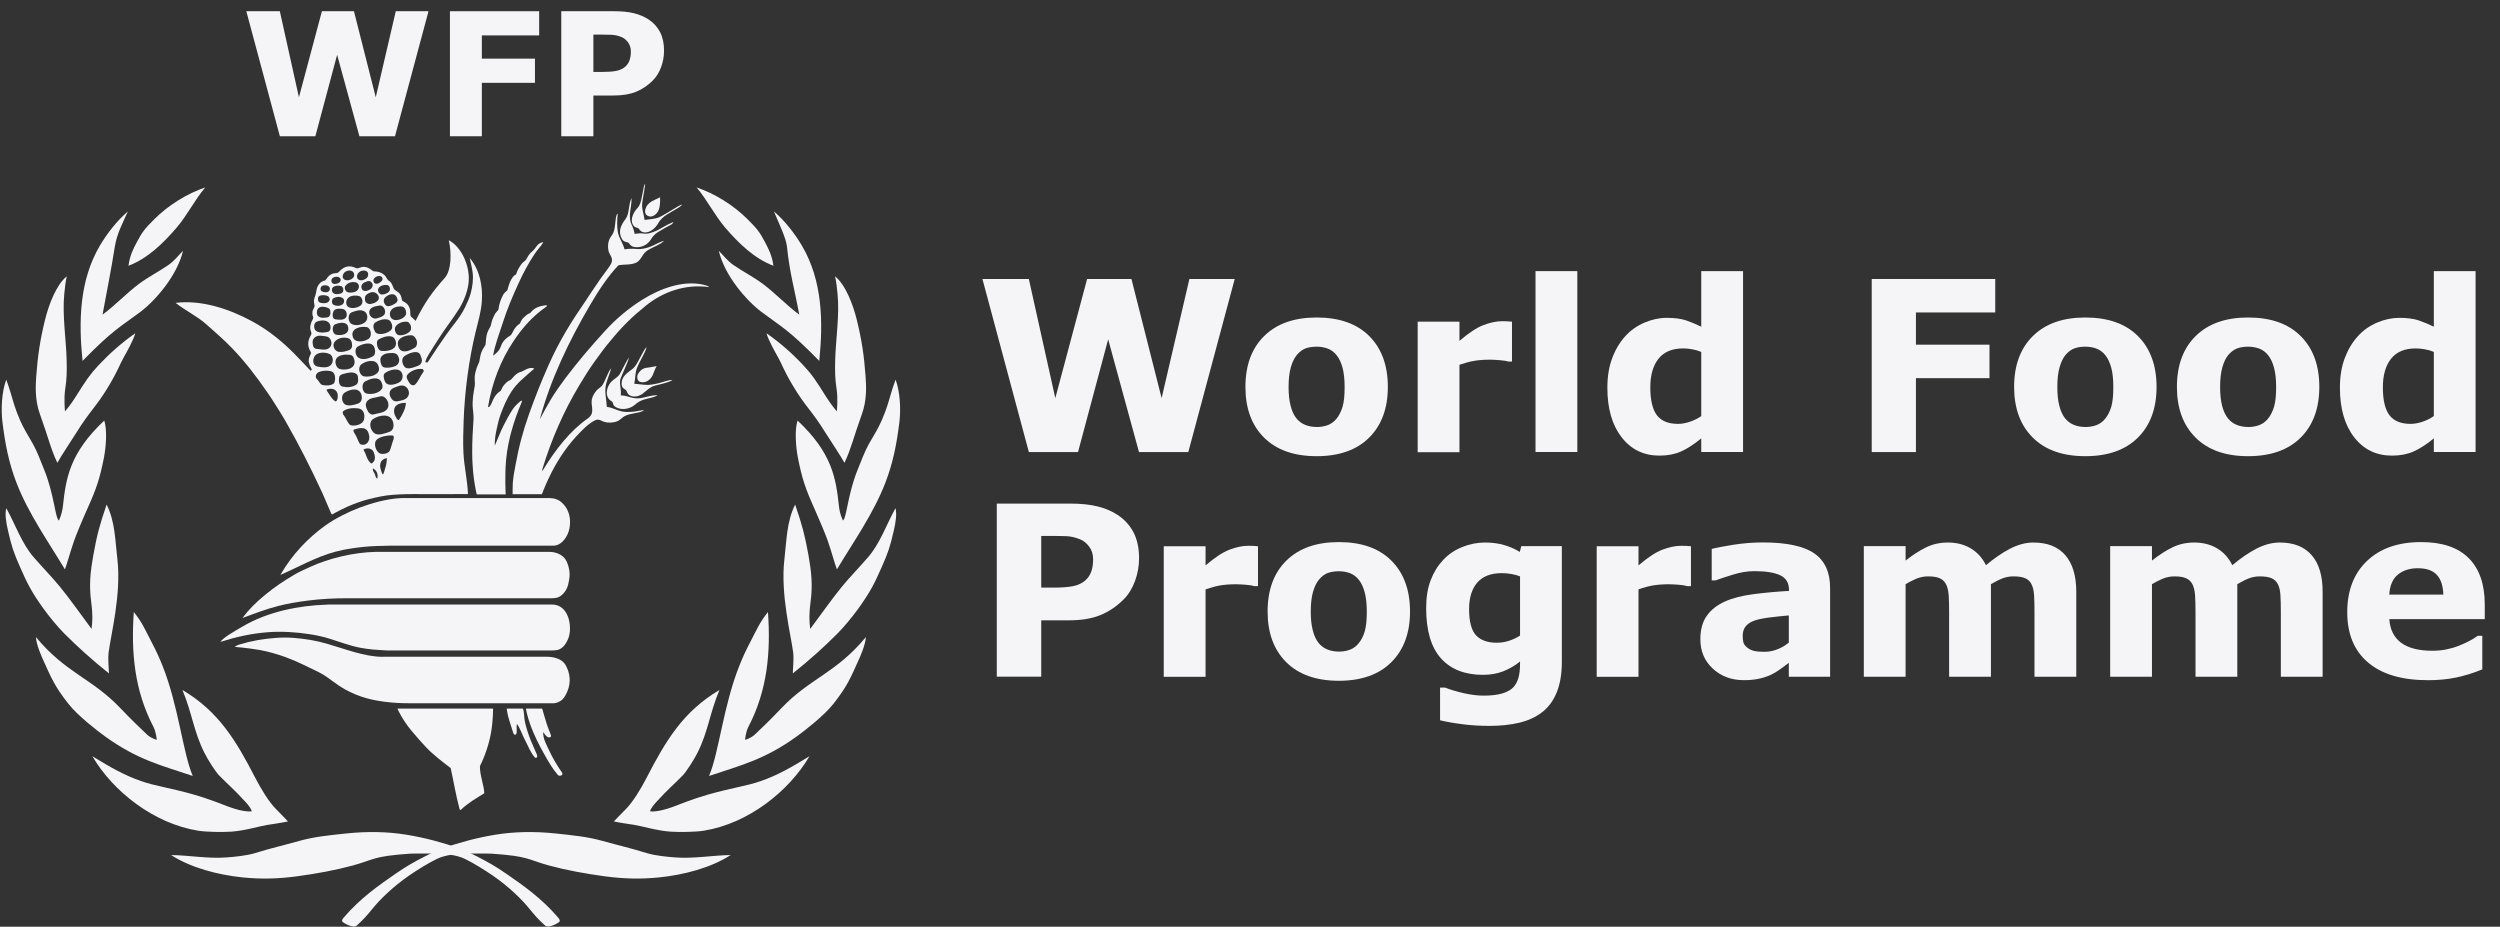 <svg width="116" height="43" viewBox="0 0 116 43" fill="none" xmlns="http://www.w3.org/2000/svg">
    <rect x="0" y="0" width="116" height="43" fill="#333333" stroke="none"/>
    <path d="M24.066 13.132C24.29 12.647 24.497 12.259 24.796 11.797C24.928 11.594 25.078 11.452 25.21 11.247C25.146 11.228 25.054 11.281 25.013 11.309C24.881 11.406 24.821 11.563 24.714 11.648C24.464 11.846 24.471 12.027 24.339 12.118C24.221 12.203 24.188 12.257 24.105 12.387C24.05 12.474 24.009 12.544 23.952 12.714C23.931 12.776 23.891 12.722 23.792 12.858C23.664 13.033 23.606 13.223 23.553 13.437C23.535 13.507 23.416 13.544 23.341 13.69C23.238 13.885 23.171 14.068 23.127 14.353C23.116 14.42 23.004 14.466 22.927 14.65C22.873 14.78 22.834 14.808 22.786 15.054C22.757 15.203 22.689 15.225 22.612 15.44C22.554 15.606 22.551 15.765 22.531 15.982C22.526 16.025 22.455 16.107 22.39 16.227C22.282 16.429 22.285 16.565 22.241 16.774C22.225 16.85 22.14 16.949 22.06 17.273C21.988 17.561 22.054 17.75 22.03 17.893C21.967 18.259 21.904 18.579 21.938 18.941C21.954 19.117 21.981 19.3 21.97 19.47C21.936 20.004 21.907 20.443 21.91 21.047C21.912 21.377 21.938 21.828 21.987 22.203C22.042 22.617 22.12 22.941 22.12 22.941H23.465C23.465 22.941 23.413 22.161 23.482 21.338C23.524 20.846 23.64 20.324 23.746 19.957C23.881 19.49 23.964 19.247 24.218 18.631C24.224 18.616 24.216 18.559 24.149 18.615C24.009 18.733 23.892 18.837 23.781 19.004C23.612 19.261 23.509 19.473 23.371 19.735C23.212 20.041 23.124 20.308 22.958 20.678C22.949 20.411 22.992 20.155 23.046 19.908C23.101 19.656 23.145 19.456 23.224 19.239C23.365 18.855 23.501 18.535 23.725 18.178C23.857 17.973 24.022 17.788 24.191 17.633C24.392 17.448 24.58 17.284 24.791 17.104C24.569 16.989 24.272 17.229 24.214 17.24C23.901 17.302 23.773 17.594 23.677 17.633C23.541 17.691 23.462 17.775 23.367 17.89C23.293 17.977 23.271 18.113 23.195 18.16C23.068 18.239 22.974 18.36 22.887 18.528C22.851 18.597 22.752 18.924 22.643 18.884C22.829 17.771 23.221 16.727 23.848 15.798C24.247 15.21 24.68 14.704 25.318 14.252C25.402 14.192 25.419 14.164 25.301 14.167C24.705 14.24 24.669 14.515 24.57 14.539C24.477 14.564 24.362 14.675 24.288 14.747C24.155 14.879 24.157 14.99 24.106 15.024C23.997 15.1 23.916 15.18 23.841 15.312C23.803 15.381 23.736 15.534 23.678 15.569C23.525 15.657 23.377 15.787 23.302 15.927C23.248 16.029 23.227 16.14 23.156 16.241C23.079 16.35 22.973 16.43 22.881 16.509C22.95 16.033 23.174 15.47 23.327 14.984C23.534 14.335 23.784 13.746 24.066 13.132Z" fill="#F5F5F7"/>
    <path d="M25.438 16.974C25.947 15.827 26.482 14.963 27.178 13.953C27.27 13.821 27.351 13.692 27.431 13.568C27.466 13.512 27.638 13.264 27.674 13.212C27.906 12.858 28.005 12.751 28.244 12.412C28.307 12.32 28.36 12.248 28.388 12.143C28.439 11.944 28.269 11.811 28.231 11.621C28.191 11.427 28.213 11.215 28.302 11.052C28.357 10.95 28.412 10.91 28.469 10.773C28.576 10.507 28.539 9.936 28.663 9.92C28.631 10.191 28.624 10.498 28.666 10.758C28.716 11.063 28.9 11.246 28.976 11.569C29.18 11.532 29.403 11.541 29.574 11.556C29.745 11.57 29.962 11.523 30.136 11.462C30.374 11.381 30.57 11.233 30.812 11.176C30.607 11.374 30.316 11.449 30.072 11.6C29.984 11.656 29.9 11.731 29.84 11.823C29.741 11.976 29.665 12.122 29.511 12.19C29.239 12.308 29.006 12.252 28.695 12.31C28.235 12.787 27.801 13.435 27.401 14.117C26.386 15.84 25.538 17.628 25.047 19.458C25.218 19.139 25.379 18.831 25.563 18.528C25.768 18.191 25.997 17.862 26.246 17.532C26.831 16.758 27.408 16.083 28.057 15.372C28.578 14.797 29.153 14.315 29.792 13.913C30.636 13.382 31.678 13.01 32.593 13.201C32.697 13.226 32.846 13.254 32.911 13.323C31.765 13.162 30.736 13.564 29.97 14.181C29.364 14.667 28.854 15.161 28.334 15.803C28.067 16.112 27.825 16.452 27.587 16.78C27.335 17.127 27.113 17.492 26.892 17.856C26.149 19.089 25.586 20.394 25.172 21.745C25.16 21.788 25.158 21.832 25.146 21.874C25.166 21.843 25.195 21.811 25.214 21.78C25.771 20.871 26.441 19.993 27.29 19.403C27.363 19.354 27.441 19.256 27.46 19.179C27.553 18.819 27.278 18.645 27.657 18.145C27.744 18.032 27.863 17.989 27.945 17.883C28.101 17.643 28.227 17.211 28.357 17.095C28.291 17.376 28.131 17.672 28.097 17.962C28.061 18.28 28.141 18.54 28.155 18.876C28.38 18.907 28.553 19.003 28.73 19.057C29.002 19.142 29.167 19.12 29.437 19.097C29.552 19.087 29.762 19.019 29.886 19.045C29.624 19.189 29.271 19.162 29.004 19.299C28.817 19.395 28.762 19.538 28.505 19.587C28.275 19.633 28.081 19.608 27.931 19.532C27.816 19.472 27.726 19.448 27.622 19.498C27.343 19.633 27.153 19.822 26.928 20.049C26.409 20.575 25.983 21.162 25.587 21.93C25.483 22.136 25.388 22.338 25.298 22.546C25.255 22.648 25.144 22.93 25.144 22.93H23.786C23.786 22.93 23.782 22.535 23.795 22.392C23.821 22.105 23.859 21.893 23.915 21.603C23.994 21.185 24.07 20.806 24.179 20.401C24.284 20.006 24.397 19.636 24.532 19.257C24.812 18.467 25.112 17.709 25.438 16.974Z" fill="#F5F5F7"/>
    <path d="M12.294 27.608C12.79 27.2 13.158 26.964 13.653 26.668C13.854 26.546 14.159 26.409 14.393 26.303C15.251 25.913 16.387 25.627 17.457 25.606C17.476 25.606 17.475 25.607 17.475 25.607H25.454C25.454 25.607 25.424 25.606 25.482 25.606C25.736 25.606 25.987 25.695 26.142 25.843C26.297 25.991 26.373 26.22 26.413 26.448C26.447 26.641 26.43 26.812 26.385 27.02C26.35 27.185 26.324 27.281 26.234 27.42C26.178 27.505 26.127 27.562 26.025 27.645C25.92 27.73 25.771 27.758 25.601 27.759C25.582 27.76 25.545 27.761 25.546 27.76C25.547 27.759 16.214 27.759 16.214 27.759C16.214 27.759 16.156 27.759 16.127 27.759C15.516 27.757 14.874 27.789 14.269 27.869C13.806 27.93 13.342 28.003 12.896 28.121C12.333 28.268 11.79 28.473 11.248 28.676C11.548 28.275 11.895 27.934 12.294 27.608Z" fill="#F5F5F7"/>
    <path d="M15.062 24.407C15.553 24.053 16.148 23.76 16.675 23.558C16.943 23.456 17.297 23.343 17.581 23.273C17.922 23.187 18.314 23.12 18.633 23.111C18.729 23.109 18.648 23.111 18.648 23.111L25.49 23.11C25.49 23.11 25.637 23.118 25.688 23.128C25.816 23.156 25.92 23.208 25.963 23.237C26.069 23.305 26.203 23.449 26.273 23.563C26.45 23.856 26.481 24.173 26.425 24.504C26.358 24.88 26.074 25.309 25.686 25.32C25.619 25.321 25.485 25.32 25.485 25.32H18.072C18.072 25.32 17.641 25.329 17.444 25.336C17.079 25.349 16.675 25.391 16.358 25.439C16.085 25.477 15.819 25.53 15.547 25.603C14.633 25.852 13.838 26.317 13.009 26.677C13.568 25.696 14.325 24.945 15.062 24.407Z" fill="#F5F5F7"/>
    <path d="M11.235 29.082C12.424 28.377 13.858 28.098 15.17 28.055C15.201 28.055 15.264 28.05 15.264 28.05L25.493 28.051C25.493 28.051 25.512 28.051 25.605 28.05C26.225 28.05 26.451 28.669 26.448 29.168C26.446 29.331 26.419 29.501 26.373 29.612C26.314 29.761 26.25 29.881 26.143 29.995C26.105 30.039 25.968 30.134 25.908 30.15C25.765 30.185 25.59 30.181 25.593 30.181C25.594 30.181 17.983 30.182 17.983 30.181C17.983 30.181 17.573 30.164 17.288 30.136C17.082 30.116 16.927 30.095 16.713 30.055C16.189 29.95 15.755 29.779 15.301 29.638C14.998 29.542 14.681 29.473 14.348 29.424C13.738 29.329 13.07 29.287 12.454 29.333C11.669 29.392 10.971 29.547 10.226 29.784C10.35 29.587 10.875 29.296 11.235 29.082Z" fill="#F5F5F7"/>
    <path d="M16.746 32.316C16.396 32.193 16.054 32.033 15.749 31.829C15.349 31.565 15.154 31.354 14.639 31.115C14.198 30.912 13.846 30.708 13.231 30.484C12.935 30.376 12.454 30.229 12.042 30.158C11.453 30.057 10.885 30.015 10.885 30.015C10.885 30.015 11.005 29.938 11.077 29.915C11.679 29.731 12.21 29.641 12.826 29.597C13.367 29.555 13.864 29.608 14.407 29.693C14.63 29.729 14.92 29.798 15.172 29.87C15.987 30.104 16.916 30.474 17.74 30.476C17.785 30.476 17.779 30.474 17.779 30.474H25.385C25.385 30.474 25.327 30.474 25.409 30.474C25.639 30.474 26.069 30.548 26.242 30.856C26.443 31.209 26.505 31.631 26.337 32.052C26.286 32.178 26.201 32.36 26.08 32.471C25.972 32.567 25.799 32.63 25.699 32.63C25.669 32.632 25.62 32.63 25.62 32.63H18.97C18.97 32.63 18.994 32.63 18.933 32.63C18.254 32.63 17.397 32.546 16.746 32.316Z" fill="#F5F5F7"/>
    <path d="M19.776 34.679C19.588 34.485 19.329 34.187 19.094 33.906C18.642 33.365 18.439 32.878 18.439 32.878H22.877C22.877 32.878 22.887 33.391 22.785 33.986C22.689 34.54 22.486 35.122 22.269 35.544C22.261 35.978 22.444 36.38 22.474 36.806C22.11 37.031 21.717 37.255 21.391 37.57C21.37 37.589 21.336 37.589 21.322 37.536C21.148 36.877 21.055 36.291 20.912 35.64C20.507 35.326 20.128 35.046 19.776 34.679Z" fill="#F5F5F7"/>
    <path d="M24.348 34.313C24.223 34.081 24.129 33.772 23.984 33.59C23.953 33.753 23.991 33.854 23.97 34.01C23.949 34.14 23.842 34.086 23.821 34.026C23.759 33.846 23.693 33.629 23.637 33.449C23.541 33.146 23.511 32.879 23.511 32.879L24.25 32.878C24.25 32.878 24.278 32.886 24.29 32.958C24.326 33.143 24.318 33.327 24.367 33.542C24.434 33.822 24.517 34.075 24.62 34.336C24.708 34.563 24.822 34.794 24.916 35.021C24.928 35.052 24.934 35.109 24.913 35.139C24.884 35.174 24.837 35.171 24.811 35.139C24.6 34.897 24.514 34.625 24.348 34.313Z" fill="#F5F5F7"/>
    <path d="M25.491 34.842C25.365 34.574 25.188 34.273 25.204 33.967C25.285 34.074 25.319 34.152 25.431 34.212C25.483 34.227 25.59 34.213 25.564 34.123C25.514 33.956 25.438 33.812 25.365 33.582C25.259 33.243 25.157 32.878 25.157 32.878L24.403 32.878C24.403 32.878 24.445 33.185 24.617 33.657C24.767 34.072 25 34.549 25.254 34.997C25.46 35.366 25.65 35.686 25.884 35.956C25.965 36.048 26.163 35.966 26.077 35.846C25.854 35.529 25.646 35.178 25.491 34.842Z" fill="#F5F5F7"/>
    <path d="M30.38 9.273C30.216 9.344 30.071 9.438 29.99 9.595C29.93 9.709 29.891 9.882 30.004 9.979C30.202 10.149 30.44 9.974 30.537 9.8C30.657 9.579 30.626 9.155 30.626 9.155C30.626 9.155 30.485 9.228 30.38 9.273Z" fill="#F5F5F7"/>
    <path d="M30.552 10.338C30.625 10.202 30.779 10.056 30.952 9.95C31.145 9.831 31.346 9.716 31.486 9.633C31.626 9.548 31.652 9.488 31.652 9.488C31.652 9.488 31.537 9.529 31.474 9.566C31.13 9.773 30.753 10.007 30.601 10.075C30.407 10.16 30.144 10.176 29.908 10.206C29.869 9.907 29.792 9.782 29.794 9.515C29.796 9.388 29.826 9.223 29.849 9.107C29.921 8.722 29.936 8.528 29.936 8.528C29.936 8.528 29.877 8.582 29.857 8.751C29.832 8.904 29.815 8.961 29.78 9.142C29.74 9.35 29.699 9.528 29.574 9.659C29.395 9.844 29.229 10.177 29.368 10.43C29.449 10.577 29.582 10.557 29.625 10.594C29.668 10.633 29.693 10.724 29.822 10.767C30.096 10.859 30.408 10.611 30.552 10.338Z" fill="#F5F5F7"/>
    <path d="M30.196 11.118C30.289 10.966 30.386 10.86 30.533 10.768C30.777 10.618 30.96 10.518 31.108 10.441C31.172 10.408 31.226 10.369 31.243 10.3C31.176 10.325 30.925 10.444 30.673 10.593C30.495 10.702 30.185 10.836 29.978 10.845C29.895 10.849 29.835 10.829 29.768 10.827C29.63 10.82 29.451 10.854 29.451 10.854C29.451 10.854 29.407 10.658 29.347 10.514C29.318 10.442 29.27 10.367 29.244 10.23C29.227 10.14 29.222 10.002 29.229 9.921C29.249 9.674 29.316 9.434 29.303 9.185C29.15 9.507 29.213 9.904 29.031 10.152C28.954 10.257 28.894 10.34 28.834 10.473C28.735 10.689 28.747 10.913 28.881 11.122C28.959 11.241 29.129 11.237 29.16 11.259C29.204 11.293 29.242 11.417 29.41 11.456C29.697 11.52 30.034 11.387 30.196 11.118Z" fill="#F5F5F7"/>
    <path d="M30.276 17.425C30.342 17.29 30.386 17.112 30.471 16.986C30.278 17.016 30.247 17.037 29.97 17.069C29.909 17.073 29.783 17.137 29.742 17.178C29.632 17.291 29.536 17.394 29.579 17.58C29.595 17.654 29.659 17.707 29.694 17.718C29.926 17.793 30.16 17.655 30.276 17.425Z" fill="#F5F5F7"/>
    <path d="M30.512 17.792C30.775 17.73 31.078 17.601 31.199 17.642C30.953 17.773 30.642 17.822 30.369 17.9C30.16 17.959 30.011 18.117 29.825 18.261C29.654 18.392 29.427 18.445 29.224 18.349C29.155 18.316 29.089 18.205 29.077 18.147C29.066 18.099 28.969 18.052 28.918 18.01C28.867 17.967 28.844 17.862 28.842 17.822C28.834 17.455 29.111 17.307 29.377 17.094C29.579 16.931 29.839 16.246 29.998 16.104C29.97 16.325 29.684 16.743 29.559 17.067C29.459 17.325 29.492 17.533 29.429 17.805C29.619 17.817 29.832 17.857 30.024 17.86C30.174 17.861 30.357 17.828 30.512 17.792Z" fill="#F5F5F7"/>
    <path d="M30.233 18.362C30.085 18.39 29.904 18.436 29.781 18.463C29.353 18.554 29.149 18.343 28.806 18.348C28.836 17.954 28.7 17.778 28.811 17.523C28.912 17.297 29.005 17.057 29.09 16.865C29.16 16.711 29.181 16.581 29.181 16.581C29.181 16.581 29.078 16.737 28.782 17.315C28.679 17.517 28.495 17.56 28.331 17.751C28.144 17.969 28.036 18.429 28.383 18.622C28.453 18.66 28.443 18.781 28.494 18.829C28.725 19.049 29.194 19.026 29.488 18.759C29.721 18.544 30.005 18.509 30.247 18.447C30.389 18.41 30.513 18.35 30.513 18.35C30.513 18.35 30.445 18.323 30.233 18.362Z" fill="#F5F5F7"/>
    <path d="M22.073 15.382C22.185 14.926 22.323 14.464 22.357 13.983C22.408 13.262 22.254 12.514 21.794 11.969C21.84 12.203 21.899 12.402 21.931 12.649C21.968 12.947 21.927 13.279 21.849 13.579C21.792 13.806 21.69 14.027 21.588 14.239C21.47 14.487 21.291 14.759 21.114 14.983C20.616 15.605 19.84 16.817 19.84 16.817C19.84 16.817 19.776 16.812 19.737 16.812C19.727 16.661 20.085 16.143 20.265 15.853C20.66 15.219 20.959 14.878 21.304 14.326C21.518 13.979 21.683 13.556 21.736 13.174C21.844 12.394 21.425 11.458 20.823 11.148C20.959 11.73 20.946 12.552 20.636 12.897C20.051 13.551 19.704 14.042 19.287 14.88C19.274 14.903 19.176 14.766 19.096 14.714C19.006 14.654 19.056 14.474 19.023 14.353C18.994 14.25 18.946 14.17 18.931 14.153C18.808 14.001 18.688 13.992 18.662 13.945C18.633 13.894 18.648 13.765 18.539 13.619C18.486 13.546 18.348 13.492 18.293 13.423C18.232 13.347 18.205 13.117 18.038 13.021C17.959 12.977 17.922 12.838 17.846 12.771C17.612 12.563 17.378 12.603 17.333 12.589C17.273 12.573 17.156 12.423 16.946 12.388C16.743 12.351 16.63 12.49 16.524 12.44C16.257 12.316 16.002 12.306 15.718 12.623C15.634 12.716 15.487 12.628 15.303 12.769C15.142 12.893 15.139 13.007 15.057 13.022C14.903 13.051 14.788 13.175 14.729 13.31C14.699 13.38 14.675 13.52 14.657 13.614C14.632 13.741 14.568 13.859 14.566 13.953C14.564 14.084 14.605 14.154 14.595 14.213C14.575 14.298 14.507 14.376 14.499 14.455C14.492 14.5 14.489 14.619 14.521 14.687C14.562 14.769 14.492 14.842 14.456 14.93C14.422 15.013 14.385 15.153 14.396 15.253C14.411 15.389 14.489 15.439 14.429 15.546C14.329 15.721 14.205 15.994 14.424 16.343C14.464 16.405 14.332 16.529 14.325 16.711C14.316 16.907 14.434 17.054 14.467 17.142C14.474 17.173 14.415 17.172 14.412 17.205C13.89 16.65 13.427 16.138 12.822 15.657C12.451 15.362 12.084 15.115 11.673 14.895C10.578 14.304 9.304 13.909 8.149 14.053C8.584 14.405 9.133 14.655 9.58 15.054C10.002 15.433 10.385 15.755 10.771 16.158C11.375 16.789 11.867 17.428 12.379 18.17C12.531 18.39 12.631 18.537 12.773 18.766C12.915 18.994 13.074 19.238 13.205 19.466C13.86 20.608 14.396 21.666 14.939 22.836C15.09 23.16 15.216 23.499 15.365 23.82C15.404 23.907 15.461 23.843 15.5 23.82C15.697 23.706 15.906 23.61 16.11 23.514C16.273 23.44 16.421 23.387 16.566 23.331C16.934 23.191 17.283 23.115 17.667 23.035C18.31 22.899 19.465 22.927 19.465 22.927L21.654 22.926C21.668 22.926 21.683 22.926 21.714 22.926C21.691 22.295 21.542 21.684 21.506 21.051C21.478 20.54 21.495 20.045 21.513 19.531C21.56 18.141 21.764 16.649 22.073 15.382ZM19.509 16.483C19.55 16.605 19.607 16.694 19.559 16.816C19.503 16.965 19.359 16.985 19.224 17.035C19.097 17.081 18.885 17.14 18.78 17.028C18.658 16.903 18.608 16.644 18.755 16.534C18.944 16.392 19.41 16.197 19.509 16.483ZM17.948 19C17.8 19.168 17.559 19.162 17.323 19.232C17.233 19.258 17.124 19.178 17.077 19.095C16.99 18.938 16.902 18.729 17.069 18.578C17.209 18.45 17.397 18.461 17.566 18.411C17.642 18.387 17.735 18.361 17.828 18.423C18.019 18.555 18.092 18.835 17.948 19ZM18.242 19.598C18.291 19.791 18.242 19.974 18.072 20.036C17.853 20.113 17.556 20.227 17.381 20.108C17.181 19.973 17.084 19.59 17.314 19.441C17.586 19.262 18.127 19.144 18.242 19.598ZM15.46 14.474C15.52 14.304 15.731 14.314 15.891 14.334C16.088 14.36 16.128 14.614 16.057 14.721C15.961 14.868 15.741 14.84 15.565 14.818C15.421 14.799 15.413 14.608 15.46 14.474ZM15.417 13.911C15.433 13.86 15.456 13.845 15.488 13.829C15.621 13.765 15.77 13.747 15.898 13.831C15.992 13.891 15.983 14.03 15.915 14.102C15.813 14.209 15.609 14.213 15.479 14.143C15.394 14.099 15.39 13.994 15.417 13.911ZM16.71 14.193C16.552 14.292 16.324 14.332 16.171 14.247C16.04 14.175 16.046 13.983 16.11 13.879C16.218 13.706 16.483 13.687 16.668 13.74C16.826 13.788 16.886 14.083 16.71 14.193ZM16.91 14.451C17.052 14.531 17.08 14.758 16.995 14.889C16.881 15.063 16.492 15.164 16.282 15.012C16.162 14.924 16.098 14.568 16.343 14.482C16.538 14.413 16.726 14.346 16.91 14.451ZM15.555 15.046C15.743 14.969 16.094 14.899 16.153 15.169C16.233 15.529 15.811 15.588 15.585 15.526C15.411 15.478 15.38 15.117 15.555 15.046ZM15.531 15.855C15.684 15.676 15.94 15.633 16.152 15.692C16.282 15.727 16.342 15.878 16.338 16.048C16.336 16.145 16.27 16.215 16.211 16.24C16.061 16.301 15.887 16.346 15.721 16.327C15.519 16.302 15.395 16.017 15.531 15.855ZM15.634 16.6C15.781 16.449 16.045 16.44 16.251 16.467C16.378 16.485 16.433 16.614 16.45 16.753C16.5 17.137 15.986 17.203 15.742 17.113C15.582 17.053 15.498 16.742 15.634 16.6ZM16.371 15.635C16.245 15.242 16.734 15.118 17.019 15.179C17.217 15.22 17.284 15.604 17.099 15.724C16.87 15.873 16.465 15.922 16.371 15.635ZM18.341 16.074C18.231 16.278 17.856 16.303 17.689 16.281C17.569 16.265 17.486 16.074 17.49 15.913C17.491 15.831 17.516 15.775 17.573 15.745C17.759 15.644 17.951 15.577 18.152 15.61C18.347 15.642 18.424 15.919 18.341 16.074ZM18.444 16.474C18.518 16.591 18.569 16.749 18.459 16.896C18.361 17.03 18.005 17.092 17.825 17.048C17.724 17.024 17.678 16.902 17.663 16.82C17.642 16.71 17.631 16.597 17.729 16.508C17.87 16.378 18.057 16.38 18.237 16.38C18.311 16.38 18.416 16.429 18.444 16.474ZM18.168 15.281C18.039 15.475 17.521 15.595 17.407 15.398C17.322 15.253 17.27 15.049 17.428 14.952C17.593 14.85 17.788 14.789 17.98 14.825C18.16 14.856 18.252 15.153 18.168 15.281ZM17.805 14.628C17.714 14.71 17.621 14.728 17.502 14.768C17.332 14.826 17.156 14.696 17.136 14.533C17.104 14.255 17.401 14.213 17.596 14.179C17.739 14.152 17.828 14.282 17.854 14.369C17.881 14.452 17.878 14.564 17.805 14.628ZM16.594 16.084C16.809 15.96 17.27 15.798 17.38 16.15C17.424 16.294 17.419 16.473 17.296 16.537C17.119 16.63 16.84 16.727 16.638 16.6C16.467 16.492 16.445 16.169 16.594 16.084ZM16.782 16.894C17.008 16.735 17.453 16.632 17.56 16.98C17.588 17.07 17.603 17.169 17.558 17.242C17.434 17.444 17.116 17.497 16.905 17.466C16.676 17.433 16.568 17.046 16.782 16.894ZM16.951 17.694C17.137 17.599 17.407 17.483 17.608 17.613C17.699 17.673 17.794 17.918 17.729 18.027C17.591 18.258 17.228 18.317 16.998 18.258C16.802 18.206 16.743 17.799 16.951 17.694ZM17.853 17.68C17.807 17.563 17.765 17.389 17.856 17.317C18.042 17.169 18.463 17.042 18.623 17.264C18.727 17.408 18.696 17.654 18.514 17.748C18.326 17.845 17.959 17.955 17.853 17.68ZM19.113 15.559C19.202 15.569 19.282 15.668 19.326 15.776C19.383 15.916 19.325 16.08 19.28 16.11C19.173 16.184 18.832 16.39 18.617 16.266C18.5 16.198 18.466 16.043 18.459 15.951C18.435 15.654 18.884 15.534 19.113 15.559ZM19.029 15.049C19.094 15.14 19.079 15.299 19.042 15.349C18.923 15.511 18.596 15.603 18.459 15.537C18.355 15.486 18.255 15.258 18.376 15.122C18.5 14.979 18.719 14.895 18.918 14.936C18.962 14.946 18.991 14.995 19.029 15.049ZM18.644 14.222C18.831 14.246 18.869 14.513 18.831 14.61C18.788 14.693 18.694 14.757 18.644 14.783C18.507 14.854 18.346 14.881 18.221 14.815C18.106 14.755 18.056 14.581 18.118 14.443C18.202 14.257 18.469 14.2 18.644 14.222ZM18.433 13.85C18.484 13.998 18.376 14.066 18.26 14.128C18.144 14.191 17.988 14.248 17.908 14.171C17.805 14.073 17.758 13.909 17.874 13.8C18.032 13.65 18.328 13.537 18.433 13.85ZM17.945 13.222C18.03 13.23 18.07 13.289 18.086 13.354C18.108 13.442 18.079 13.522 18.005 13.572C17.918 13.632 17.809 13.666 17.722 13.666C17.604 13.669 17.495 13.495 17.559 13.382C17.627 13.261 17.797 13.209 17.945 13.222ZM17.651 12.813C17.727 12.835 17.776 12.917 17.738 12.996C17.715 13.045 17.646 13.098 17.601 13.125C17.48 13.2 17.376 13.169 17.338 13.079C17.268 12.915 17.503 12.769 17.651 12.813ZM17.477 13.621C17.559 13.688 17.63 13.831 17.532 13.943C17.441 14.049 17.327 14.081 17.182 14.105C17.084 14.121 16.96 14.049 16.944 13.962C16.929 13.887 16.915 13.751 16.989 13.688C17.133 13.566 17.325 13.495 17.477 13.621ZM17.27 13.147C17.342 13.271 17.232 13.396 17.175 13.43C17.05 13.503 16.874 13.548 16.798 13.424C16.725 13.302 16.786 13.157 16.914 13.104C17.039 13.051 17.166 12.974 17.27 13.147ZM16.582 12.738C16.648 12.591 16.814 12.519 16.974 12.568C17.006 12.578 17.071 12.63 17.08 12.681C17.099 12.782 17.064 12.874 16.98 12.928C16.872 12.996 16.782 13.036 16.659 12.985C16.565 12.946 16.543 12.824 16.582 12.738ZM16.648 13.354C16.621 13.459 16.544 13.53 16.421 13.558C16.3 13.585 16.132 13.592 16.064 13.517C16 13.446 15.97 13.345 16.024 13.267C16.132 13.114 16.329 13.061 16.504 13.099C16.605 13.123 16.678 13.226 16.648 13.354ZM15.909 12.765C15.957 12.605 16.137 12.518 16.302 12.566C16.442 12.608 16.476 12.801 16.38 12.895C16.337 12.938 16.266 12.981 16.188 12.997C16.021 13.034 15.856 12.941 15.909 12.765ZM15.811 13.621C15.662 13.665 15.456 13.673 15.411 13.52C15.337 13.261 15.662 13.222 15.831 13.276C15.948 13.314 15.988 13.57 15.811 13.621ZM15.388 12.96C15.4 12.92 15.462 12.873 15.495 12.862C15.565 12.836 15.649 12.831 15.717 12.859C15.853 12.915 15.835 13.083 15.689 13.142C15.624 13.169 15.524 13.186 15.476 13.169C15.383 13.138 15.358 13.058 15.388 12.96ZM14.961 13.258C15.056 13.223 15.196 13.226 15.266 13.301C15.36 13.405 15.285 13.571 15.106 13.562C15.043 13.56 14.969 13.537 14.93 13.517C14.839 13.464 14.868 13.292 14.961 13.258ZM14.841 13.72C14.944 13.681 15.114 13.69 15.208 13.739C15.254 13.764 15.318 13.841 15.292 13.922C15.258 14.028 15.16 14.066 15.048 14.068C14.939 14.07 14.816 14.062 14.772 13.973C14.731 13.889 14.749 13.757 14.841 13.72ZM15.232 14.294C15.284 14.317 15.315 14.357 15.327 14.421C15.352 14.555 15.316 14.703 15.188 14.728C14.992 14.763 14.702 14.773 14.703 14.498C14.704 14.189 15.007 14.193 15.232 14.294ZM14.693 14.928C14.868 14.854 15.17 14.82 15.294 15.018C15.37 15.14 15.348 15.363 15.225 15.396C15.105 15.427 14.698 15.495 14.601 15.268C14.553 15.158 14.573 14.978 14.693 14.928ZM14.587 15.674C14.752 15.516 14.965 15.588 15.164 15.616C15.202 15.621 15.25 15.649 15.276 15.674C15.41 15.812 15.421 16.038 15.27 16.151C15.095 16.281 14.878 16.197 14.668 16.186C14.612 16.184 14.55 16.116 14.536 16.074C14.499 15.94 14.475 15.777 14.587 15.674ZM14.578 16.565C14.686 16.326 15.084 16.325 15.301 16.43C15.477 16.518 15.498 16.847 15.306 16.976C15.153 17.08 14.911 17.042 14.747 17.011C14.516 16.969 14.498 16.741 14.578 16.565ZM14.708 17.593C14.595 17.494 14.673 17.325 14.771 17.276C14.944 17.189 15.214 17.177 15.392 17.237C15.507 17.276 15.565 17.442 15.545 17.623C15.536 17.696 15.514 17.779 15.477 17.802C15.341 17.896 15.13 17.9 14.965 17.865C14.848 17.84 14.806 17.679 14.708 17.593ZM15.538 18.609C15.368 18.484 15.293 18.307 15.168 18.131C15.138 18.088 15.168 18.07 15.191 18.062C15.492 17.977 15.715 18.128 15.669 18.457C15.66 18.521 15.619 18.67 15.538 18.609ZM15.741 17.492C15.759 17.41 15.85 17.371 15.927 17.351C16.125 17.302 16.345 17.228 16.527 17.344C16.599 17.389 16.604 17.452 16.613 17.542C16.629 17.686 16.608 17.805 16.513 17.86C16.32 17.974 16.125 17.984 15.9 17.94C15.719 17.905 15.704 17.662 15.741 17.492ZM15.994 18.218C16.238 18.058 16.705 17.94 16.783 18.372C16.807 18.501 16.774 18.673 16.6 18.73C16.42 18.789 16.209 18.851 16.045 18.783C15.843 18.702 15.804 18.341 15.994 18.218ZM15.932 19.241C15.907 19.211 15.887 19.114 15.917 19.088C16.106 18.935 16.384 18.924 16.598 18.946C16.881 18.972 16.939 19.236 16.892 19.454C16.83 19.742 16.395 19.777 16.271 19.73C16.151 19.684 16.065 19.408 15.932 19.241ZM16.46 20.123C16.43 20.079 16.369 19.952 16.414 19.937C16.778 19.811 17.05 19.807 17.128 20.197C17.183 20.476 16.993 20.714 16.728 20.617C16.652 20.589 16.577 20.292 16.46 20.123ZM17.216 21.503C17.013 21.336 16.996 21.067 16.86 20.863C17.009 20.767 17.261 20.786 17.338 20.976C17.401 21.128 17.445 21.353 17.291 21.468C17.275 21.481 17.235 21.519 17.216 21.503ZM17.509 22.21C17.421 22.169 17.422 22.056 17.385 21.985C17.35 21.916 17.276 21.82 17.306 21.731C17.477 21.826 17.555 21.996 17.509 22.21ZM17.897 21.643C17.856 21.759 17.839 21.878 17.788 21.988C17.763 22.045 17.73 21.97 17.729 21.966C17.652 21.776 17.603 21.614 17.67 21.445C17.707 21.353 17.833 21.266 17.953 21.259C17.945 21.378 17.937 21.527 17.897 21.643ZM18.224 20.483C18.171 20.633 18.145 20.772 18.086 20.908C18.028 21.042 17.783 21.089 17.646 21.047C17.451 20.986 17.284 20.546 17.506 20.379C17.675 20.251 17.851 20.23 18.067 20.204C18.106 20.199 18.25 20.208 18.256 20.222C18.292 20.313 18.269 20.359 18.224 20.483ZM18.517 19.476C18.459 19.561 18.309 19.28 18.29 19.151C18.234 18.777 18.559 18.683 18.831 18.694C18.84 18.917 18.667 19.262 18.517 19.476ZM18.957 18.341C18.877 18.555 18.639 18.579 18.435 18.622C18.398 18.63 18.281 18.622 18.229 18.57C18.141 18.483 18.065 18.366 18.081 18.219C18.089 18.128 18.164 18.038 18.257 18.003C18.427 17.937 18.628 17.83 18.795 17.925C18.938 18.005 19.014 18.189 18.957 18.341ZM19.644 17.256C19.5 17.446 19.434 17.663 19.276 17.829C19.194 17.916 19.068 17.876 19.003 17.775C18.93 17.661 18.814 17.501 18.901 17.39C19.044 17.207 19.342 17.09 19.599 17.122C19.613 17.124 19.696 17.184 19.644 17.256ZM21.645 22.925C21.61 22.925 21.628 22.925 21.645 22.925V22.925Z" fill="#F5F5F7"/>
    <path d="M7.151 10.18C6.723 10.607 6.596 10.765 6.347 11.238C6.2 11.515 6.015 11.872 5.962 12.332C6.839 11.997 7.554 11.312 8.201 10.556C8.68 9.996 9.051 9.251 9.523 8.697C8.692 8.977 7.815 9.514 7.151 10.18Z" fill="#F5F5F7"/>
    <path d="M4.637 11.393C4.968 10.832 5.441 10.226 5.934 9.811C5.705 10.324 5.425 10.833 5.329 11.439C5.138 12.648 4.958 13.495 4.758 14.598C5.304 14.207 5.88 13.593 6.459 13.164C6.906 12.834 7.354 12.613 7.814 12.296C8.087 12.107 8.265 11.864 8.493 11.636C8.222 12.783 7.22 13.941 6.503 14.48C5.6 15.159 5.277 15.268 3.83 16.746C3.645 14.92 3.677 13.021 4.637 11.393Z" fill="#F5F5F7"/>
    <path d="M1.682 17.457C1.75 16.509 1.863 15.75 2.093 14.825C2.253 14.179 2.6 13.216 3.099 12.822C3.038 13.057 3.006 13.408 2.982 13.645C2.884 14.622 3.071 15.757 3.093 16.733C3.104 17.213 3.1 17.583 3.028 18.034C2.954 18.506 3.016 19.088 3.016 19.088C3.016 19.088 3.274 18.791 3.504 18.423C4.008 17.619 4.169 17.382 4.575 16.945C5.079 16.407 5.641 15.907 6.277 15.463C6.2 15.764 5.876 16.347 5.741 16.581C5.562 16.895 5.481 17.18 5.057 17.89C4.462 18.889 4.197 19.023 3.534 20.09C3.391 20.321 2.803 21.206 2.661 21.475C2.351 20.83 2.234 20.268 1.853 19.219C1.614 18.56 1.65 17.901 1.682 17.457Z" fill="#F5F5F7"/>
    <path d="M0.761 22.391C0.402 21.456 0.238 20.587 0.116 19.602C0.041 19 0.075 18.196 0.29 17.616C0.347 17.758 0.461 18.117 0.477 18.171C0.636 18.71 0.703 18.968 0.925 19.486C1.096 19.886 1.305 20.203 1.527 20.597C1.729 20.955 1.9 21.427 2.048 21.79C2.52 22.95 2.555 24.036 2.734 24.154C2.865 23.875 2.905 23.608 2.92 23.477C3.061 22.193 3.228 21.027 4.838 19.513C4.986 19.963 4.911 20.794 4.822 21.239C4.63 22.211 4.474 22.678 4.048 23.619C3.823 24.117 3.521 24.846 3.439 25.088C3.222 25.718 3.149 26.048 3.012 26.42C2.253 25.15 1.317 23.836 0.761 22.391Z" fill="#F5F5F7"/>
    <path d="M2.013 28.235C1.472 27.479 1.275 27.099 0.923 26.293C0.626 25.619 0.542 25.368 0.369 24.612C0.274 24.199 0.221 23.825 0.294 23.581C0.718 24.351 1.007 25.214 1.561 25.852C2.001 26.359 2.425 26.791 2.775 27.218C3.311 27.876 3.735 28.498 4.249 29.182C4.292 28.838 4.309 28.492 4.232 27.93C4.127 27.16 4.192 26.529 4.326 25.783C4.495 24.838 4.619 24.369 4.947 23.412C5.346 24.199 5.345 25.11 5.446 25.946C5.639 27.566 5.134 29.498 5.035 30.305C5.008 30.516 5.045 31.041 5.055 31.245C4.301 30.646 3.629 30.043 2.977 29.389C2.681 29.091 2.274 28.599 2.013 28.235Z" fill="#F5F5F7"/>
    <path d="M4.878 34.171C4.534 33.924 3.61 33.214 3.173 32.655C2.536 31.843 2.396 31.496 1.975 30.561C1.924 30.446 1.686 29.918 1.667 29.56C3.044 31.229 4.276 31.476 5.589 32.862C6.071 33.369 6.566 33.847 6.825 34.087C7.025 34.27 7.274 34.328 7.274 34.328C7.274 34.328 7.247 33.971 7.118 33.723C6.242 32.042 6.077 30.284 6.209 28.398C6.609 28.895 6.735 29.227 6.989 29.707C7.265 30.231 7.406 30.556 7.536 30.878C8.285 32.752 8.481 34.915 8.943 36.004C7.513 35.521 6.386 35.262 4.878 34.171Z" fill="#F5F5F7"/>
    <path d="M10.742 38.588C10.354 38.613 9.597 38.61 9.192 38.544C7.145 38.217 5.242 36.727 4.286 35.089C5.154 35.622 5.781 35.977 6.545 36.242C7.224 36.479 7.868 36.549 9.003 36.871C9.688 37.066 10.366 37.341 10.604 37.431C11.363 37.714 11.682 37.644 11.682 37.644C11.682 37.644 11.682 37.527 11.399 37.219C10.834 36.598 10.628 36.451 10.162 35.974C10.009 35.818 9.659 35.282 9.483 34.928C8.98 33.925 8.924 33.119 8.465 32.016C10.14 33.005 10.954 34.365 11.839 36.082C12.111 36.609 12.48 37.217 12.816 37.551C13.042 37.774 13.361 38.115 13.361 38.115C13.361 38.115 13.127 38.17 12.401 38.277C12.074 38.326 11.38 38.542 10.742 38.588Z" fill="#F5F5F7"/>
    <path d="M18.854 38.73C19.739 38.874 20.524 39.091 21.328 39.369C21.544 39.443 21.872 39.606 22.1 39.722C22.67 40.012 22.998 40.202 23.488 40.539C24.276 41.084 25.123 41.673 25.887 42.565C25.903 42.583 26.027 42.714 25.945 42.78C25.795 42.898 25.427 43.064 25.304 42.956C24.603 42.331 24.639 42.132 23.792 41.361C23.574 41.165 23.246 40.888 22.854 40.619C22.471 40.357 22.009 40.07 21.579 39.856C21.19 39.663 20.588 39.606 20.25 39.606L20.256 39.608C20.101 39.603 19.22 39.599 19.016 39.611C17.284 39.73 17.368 39.886 16.37 40.159C15.548 40.382 14.667 40.54 13.792 40.659C12.896 40.781 12.095 40.797 11.254 40.711C10.115 40.592 8.87 40.273 7.939 39.673C8.789 39.688 9.663 39.85 10.509 39.785C10.864 39.759 11.442 39.705 11.833 39.584C12.61 39.344 13.056 39.251 13.879 39.021C14.585 38.821 15.298 38.755 16.036 38.676C17.058 38.566 18.004 38.591 18.854 38.73Z" fill="#F5F5F7"/>
    <path d="M34.694 10.18C35.121 10.607 35.25 10.765 35.498 11.238C35.645 11.515 35.832 11.872 35.886 12.332C35.007 11.997 34.292 11.312 33.644 10.556C33.165 9.996 32.794 9.251 32.322 8.697C33.154 8.977 34.03 9.514 34.694 10.18Z" fill="#F5F5F7"/>
    <path d="M37.206 11.393C36.875 10.832 36.401 10.226 35.911 9.811C36.14 10.364 36.475 11.051 36.515 11.439C36.636 12.657 36.885 13.495 37.085 14.598C36.54 14.207 35.963 13.593 35.385 13.164C34.938 12.834 34.489 12.613 34.03 12.296C33.756 12.107 33.578 11.864 33.351 11.636C33.621 12.783 34.623 13.941 35.342 14.48C36.243 15.159 36.566 15.268 38.014 16.746C38.199 14.92 38.166 13.021 37.206 11.393Z" fill="#F5F5F7"/>
    <path d="M40.162 17.457C40.095 16.509 39.982 15.75 39.752 14.825C39.592 14.179 39.245 13.216 38.745 12.822C38.806 13.057 38.839 13.408 38.863 13.645C38.961 14.622 38.776 15.757 38.752 16.733C38.741 17.213 38.745 17.583 38.816 18.034C38.891 18.506 38.829 19.088 38.829 19.088C38.829 19.088 38.571 18.791 38.34 18.423C37.837 17.619 37.677 17.382 37.269 16.945C36.767 16.407 36.203 15.907 35.566 15.463C35.644 15.764 35.969 16.347 36.103 16.581C36.283 16.895 36.362 17.18 36.787 17.89C37.382 18.889 37.649 19.023 38.309 20.09C38.453 20.321 39.041 21.206 39.183 21.475C39.494 20.83 39.61 20.268 39.991 19.219C40.23 18.56 40.195 17.901 40.162 17.457Z" fill="#F5F5F7"/>
    <path d="M41.084 22.391C41.443 21.456 41.608 20.587 41.73 19.602C41.804 19 41.769 18.196 41.556 17.616C41.5 17.758 41.384 18.117 41.368 18.171C41.209 18.71 41.143 18.968 40.92 19.486C40.75 19.886 40.541 20.203 40.318 20.597C40.116 20.955 39.944 21.427 39.797 21.79C39.325 22.95 39.29 24.036 39.111 24.154C38.98 23.875 38.939 23.608 38.926 23.477C38.786 22.193 38.616 21.027 37.007 19.513C36.859 19.963 36.934 20.794 37.023 21.239C37.215 22.211 37.372 22.678 37.798 23.619C38.022 24.117 38.323 24.846 38.407 25.088C38.622 25.718 38.696 26.048 38.833 26.42C39.593 25.15 40.528 23.836 41.084 22.391Z" fill="#F5F5F7"/>
    <path d="M39.829 28.235C40.37 27.479 40.568 27.099 40.92 26.293C41.216 25.619 41.301 25.368 41.474 24.612C41.569 24.199 41.621 23.825 41.548 23.581C41.126 24.351 40.834 25.214 40.281 25.852C39.842 26.359 39.417 26.791 39.068 27.218C38.533 27.876 38.108 28.498 37.593 29.182C37.55 28.838 37.533 28.492 37.61 27.93C37.715 27.16 37.65 26.529 37.517 25.783C37.347 24.838 37.223 24.369 36.895 23.412C36.496 24.199 36.498 25.11 36.397 25.946C36.202 27.566 36.709 29.498 36.808 30.305C36.834 30.516 36.797 31.041 36.786 31.245C37.542 30.646 38.213 30.043 38.865 29.389C39.162 29.091 39.568 28.599 39.829 28.235Z" fill="#F5F5F7"/>
    <path d="M36.967 34.171C37.31 33.924 38.234 33.214 38.672 32.655C39.308 31.843 39.449 31.496 39.869 30.561C39.92 30.446 40.158 29.918 40.177 29.56C38.802 31.229 37.568 31.476 36.254 32.862C35.773 33.369 35.281 33.847 35.02 34.087C34.82 34.27 34.571 34.328 34.571 34.328C34.571 34.328 34.596 33.971 34.726 33.723C35.603 32.042 35.767 30.284 35.634 28.398C35.236 28.895 35.109 29.227 34.855 29.707C34.579 30.231 34.439 30.556 34.311 30.878C33.56 32.752 33.364 34.915 32.9 36.004C34.332 35.521 35.457 35.262 36.967 34.171Z" fill="#F5F5F7"/>
    <path d="M31.103 38.588C31.492 38.613 32.249 38.61 32.654 38.544C34.701 38.217 36.603 36.727 37.559 35.089C36.691 35.622 36.063 35.977 35.301 36.242C34.621 36.479 33.976 36.549 32.844 36.871C32.158 37.066 31.48 37.341 31.241 37.431C30.482 37.714 30.163 37.644 30.163 37.644C30.163 37.644 30.163 37.527 30.446 37.219C31.012 36.598 31.22 36.451 31.683 35.974C31.835 35.818 32.186 35.282 32.364 34.928C32.865 33.925 32.922 33.119 33.381 32.016C31.707 33.005 30.89 34.365 30.006 36.082C29.734 36.609 29.366 37.217 29.03 37.551C28.804 37.774 28.484 38.115 28.484 38.115C28.484 38.115 28.717 38.17 29.447 38.277C29.771 38.326 30.465 38.542 31.103 38.588Z" fill="#F5F5F7"/>
    <path d="M22.99 38.73C22.107 38.874 21.322 39.091 20.518 39.369C20.3 39.443 19.972 39.606 19.745 39.722C19.175 40.012 18.848 40.202 18.358 40.539C17.568 41.084 16.723 41.673 15.958 42.565C15.941 42.583 15.818 42.714 15.9 42.78C16.05 42.898 16.42 43.064 16.541 42.956C17.241 42.331 17.206 42.132 18.054 41.361C18.27 41.165 18.598 40.888 18.991 40.619C19.374 40.357 19.835 40.07 20.265 39.856C20.654 39.663 21.257 39.606 21.595 39.606L21.589 39.608C21.743 39.603 22.624 39.599 22.828 39.611C24.561 39.73 24.476 39.886 25.474 40.159C26.296 40.382 27.177 40.54 28.052 40.659C28.948 40.781 29.751 40.797 30.591 40.711C31.729 40.592 32.976 40.273 33.904 39.673C33.055 39.688 32.182 39.85 31.336 39.785C30.979 39.759 30.403 39.705 30.011 39.584C29.236 39.344 28.789 39.251 27.966 39.021C27.259 38.821 26.547 38.755 25.808 38.676C24.786 38.566 23.84 38.591 22.99 38.73Z" fill="#F5F5F7"/>
    <path d="M19.883 0.521L18.327 6.322H16.676L15.643 2.543L14.632 6.322H12.986L11.429 0.521H12.984L13.87 4.514L14.937 0.521H16.423L17.435 4.514L18.364 0.521H19.883Z" fill="#F5F5F7"/>
    <path d="M25.017 1.643H22.358V2.721H24.822V3.843H22.358V6.322H20.877V0.521H25.017V1.643H25.017Z" fill="#F5F5F7"/>
    <path d="M30.812 2.352C30.812 2.612 30.766 2.866 30.676 3.113C30.585 3.362 30.455 3.57 30.287 3.738C30.058 3.967 29.8 4.14 29.518 4.257C29.235 4.374 28.882 4.432 28.46 4.432H27.533V6.322H26.043V0.521H28.495C28.863 0.521 29.172 0.553 29.424 0.616C29.676 0.68 29.9 0.775 30.094 0.902C30.327 1.055 30.504 1.253 30.628 1.491C30.75 1.73 30.812 2.017 30.812 2.352ZM29.272 2.385C29.272 2.221 29.227 2.081 29.14 1.963C29.052 1.845 28.949 1.764 28.833 1.717C28.678 1.655 28.527 1.621 28.378 1.614C28.232 1.607 28.034 1.604 27.789 1.604H27.533V3.337H27.96C28.214 3.337 28.423 3.323 28.586 3.291C28.75 3.26 28.888 3.197 29 3.105C29.096 3.021 29.165 2.923 29.208 2.807C29.249 2.692 29.272 2.551 29.272 2.385Z" fill="#F5F5F7"/>
    <path d="M57.291 12.945L55.137 20.976H52.849L51.419 15.745L50.02 20.976H47.739L45.585 12.945H47.738L48.966 18.474L50.442 12.945H52.499L53.899 18.474L55.188 12.945H57.291Z" fill="#F5F5F7"/>
    <path d="M64.396 17.952C64.396 18.949 64.105 19.732 63.527 20.307C62.949 20.881 62.137 21.167 61.092 21.167C60.046 21.167 59.234 20.881 58.654 20.307C58.076 19.732 57.788 18.949 57.788 17.952C57.788 16.949 58.078 16.161 58.661 15.589C59.243 15.017 60.051 14.732 61.092 14.732C62.144 14.732 62.959 15.019 63.534 15.595C64.108 16.17 64.396 16.956 64.396 17.952ZM62.017 19.425C62.14 19.27 62.233 19.083 62.297 18.867C62.361 18.65 62.391 18.347 62.391 17.962C62.391 17.606 62.358 17.308 62.295 17.066C62.23 16.826 62.14 16.634 62.025 16.491C61.912 16.343 61.774 16.238 61.613 16.177C61.45 16.116 61.279 16.086 61.092 16.086C60.905 16.086 60.74 16.111 60.593 16.161C60.448 16.212 60.31 16.312 60.179 16.463C60.06 16.603 59.965 16.796 59.895 17.04C59.825 17.285 59.79 17.591 59.79 17.962C59.79 18.293 59.821 18.581 59.883 18.822C59.943 19.065 60.031 19.26 60.151 19.409C60.267 19.549 60.401 19.652 60.563 19.715C60.722 19.78 60.903 19.813 61.108 19.813C61.283 19.813 61.449 19.783 61.611 19.725C61.77 19.663 61.903 19.565 62.017 19.425Z" fill="#F5F5F7"/>
    <path d="M70.155 16.776H69.983C69.9 16.747 69.767 16.726 69.586 16.712C69.404 16.696 69.252 16.689 69.13 16.689C68.855 16.689 68.612 16.707 68.4 16.744C68.189 16.779 67.964 16.841 67.719 16.927V20.982H65.78V14.925H67.719V15.816C68.147 15.449 68.516 15.206 68.83 15.084C69.145 14.965 69.433 14.904 69.698 14.904C69.765 14.904 69.844 14.906 69.93 14.909C70.015 14.914 70.09 14.918 70.156 14.925V16.776H70.155Z" fill="#F5F5F7"/>
    <path d="M73.188 20.972H71.248V12.58H73.188V20.972Z" fill="#F5F5F7"/>
    <path d="M80.878 20.972H78.938V20.341C78.605 20.616 78.293 20.816 78.005 20.947C77.714 21.076 77.381 21.141 77 21.141C76.267 21.141 75.682 20.857 75.243 20.287C74.8 19.72 74.582 18.953 74.582 17.989C74.582 17.476 74.655 17.02 74.805 16.623C74.952 16.225 75.156 15.886 75.412 15.6C75.656 15.33 75.952 15.121 76.298 14.972C76.646 14.823 76.993 14.748 77.34 14.748C77.7 14.748 77.996 14.787 78.229 14.864C78.459 14.942 78.694 15.04 78.938 15.159V12.58H80.878V20.972H80.878ZM78.938 19.306V16.329C78.801 16.272 78.659 16.23 78.51 16.205C78.36 16.179 78.222 16.167 78.096 16.167C77.59 16.167 77.208 16.326 76.955 16.645C76.701 16.964 76.574 17.406 76.574 17.971C76.574 18.566 76.677 18.998 76.879 19.266C77.084 19.534 77.411 19.668 77.862 19.668C78.037 19.668 78.222 19.634 78.417 19.567C78.615 19.5 78.789 19.413 78.938 19.306Z" fill="#F5F5F7"/>
    <path d="M92.579 14.498H88.899V15.993H92.312V17.547H88.899V20.976H86.848V12.945H92.579V14.498Z" fill="#F5F5F7"/>
    <path d="M100.064 17.952C100.064 18.949 99.775 19.732 99.197 20.307C98.616 20.881 97.805 21.167 96.759 21.167C95.713 21.167 94.903 20.881 94.323 20.307C93.745 19.732 93.455 18.949 93.455 17.952C93.455 16.949 93.747 16.161 94.328 15.589C94.909 15.017 95.721 14.732 96.759 14.732C97.811 14.732 98.626 15.019 99.201 15.595C99.776 16.17 100.064 16.956 100.064 17.952ZM97.683 19.425C97.808 19.27 97.903 19.083 97.965 18.867C98.028 18.65 98.058 18.347 98.058 17.962C98.058 17.606 98.028 17.308 97.963 17.066C97.897 16.826 97.808 16.634 97.695 16.491C97.579 16.343 97.441 16.238 97.281 16.177C97.12 16.116 96.946 16.086 96.758 16.086C96.572 16.086 96.407 16.111 96.263 16.161C96.116 16.212 95.977 16.312 95.846 16.463C95.728 16.603 95.634 16.796 95.565 17.04C95.494 17.285 95.46 17.591 95.46 17.962C95.46 18.293 95.489 18.581 95.551 18.822C95.61 19.065 95.701 19.26 95.818 19.409C95.933 19.549 96.071 19.652 96.23 19.715C96.389 19.78 96.57 19.813 96.775 19.813C96.951 19.813 97.119 19.783 97.278 19.725C97.437 19.663 97.573 19.565 97.683 19.425Z" fill="#F5F5F7"/>
    <path d="M107.616 17.952C107.616 18.949 107.328 19.732 106.749 20.307C106.172 20.881 105.358 21.167 104.311 21.167C103.266 21.167 102.455 20.881 101.877 20.307C101.299 19.732 101.009 18.949 101.009 17.952C101.009 16.949 101.3 16.161 101.882 15.589C102.464 15.017 103.274 14.732 104.311 14.732C105.366 14.732 106.179 15.019 106.753 15.595C107.33 16.17 107.616 16.956 107.616 17.952ZM105.237 19.425C105.361 19.27 105.456 19.083 105.518 18.867C105.582 18.65 105.613 18.347 105.613 17.962C105.613 17.606 105.581 17.308 105.516 17.066C105.452 16.826 105.361 16.634 105.248 16.491C105.132 16.343 104.994 16.238 104.834 16.177C104.673 16.116 104.499 16.086 104.311 16.086C104.127 16.086 103.961 16.111 103.816 16.161C103.672 16.212 103.533 16.312 103.399 16.463C103.28 16.603 103.187 16.796 103.118 17.04C103.048 17.285 103.013 17.591 103.013 17.962C103.013 18.293 103.044 18.581 103.104 18.822C103.166 19.065 103.256 19.26 103.373 19.409C103.487 19.549 103.625 19.652 103.784 19.715C103.943 19.78 104.126 19.813 104.328 19.813C104.503 19.813 104.672 19.783 104.831 19.725C104.99 19.663 105.126 19.565 105.237 19.425Z" fill="#F5F5F7"/>
    <path d="M114.867 20.972H112.93V20.341C112.595 20.616 112.286 20.816 111.995 20.947C111.706 21.076 111.37 21.141 110.993 21.141C110.259 21.141 109.672 20.857 109.232 20.287C108.792 19.72 108.572 18.953 108.572 17.989C108.572 17.476 108.646 17.02 108.795 16.623C108.943 16.225 109.146 15.886 109.405 15.6C109.647 15.33 109.943 15.121 110.288 14.972C110.635 14.823 110.983 14.748 111.33 14.748C111.692 14.748 111.988 14.787 112.218 14.864C112.449 14.942 112.686 15.04 112.93 15.159V12.58H114.867V20.972ZM112.93 19.306V16.329C112.794 16.272 112.651 16.23 112.5 16.205C112.35 16.179 112.211 16.167 112.087 16.167C111.58 16.167 111.198 16.326 110.945 16.645C110.693 16.964 110.565 17.406 110.565 17.971C110.565 18.566 110.667 18.998 110.871 19.266C111.074 19.534 111.401 19.668 111.852 19.668C112.027 19.668 112.211 19.634 112.41 19.567C112.605 19.5 112.778 19.413 112.93 19.306Z" fill="#F5F5F7"/>
    <path d="M52.853 25.902C52.853 26.261 52.791 26.613 52.665 26.957C52.54 27.299 52.361 27.589 52.129 27.822C51.809 28.137 51.454 28.378 51.062 28.539C50.669 28.701 50.181 28.783 49.597 28.783H48.313V31.398H46.251V23.366H49.647C50.155 23.366 50.583 23.411 50.933 23.499C51.282 23.586 51.591 23.719 51.86 23.894C52.182 24.107 52.428 24.379 52.599 24.71C52.769 25.042 52.853 25.437 52.853 25.902ZM50.721 25.947C50.721 25.72 50.66 25.526 50.538 25.364C50.417 25.201 50.275 25.086 50.114 25.023C49.899 24.937 49.69 24.888 49.485 24.878C49.281 24.87 49.009 24.867 48.669 24.867H48.313V27.265H48.905C49.256 27.265 49.545 27.243 49.772 27.202C49.999 27.158 50.191 27.072 50.346 26.943C50.477 26.83 50.573 26.692 50.631 26.533C50.691 26.374 50.721 26.177 50.721 25.947Z" fill="#F5F5F7"/>
    <path d="M58.371 27.196H58.199C58.119 27.169 57.985 27.145 57.803 27.132C57.621 27.118 57.468 27.11 57.347 27.11C57.073 27.11 56.83 27.127 56.619 27.163C56.408 27.199 56.182 27.261 55.938 27.347V31.404H53.998V25.346H55.938V26.235C56.363 25.87 56.733 25.626 57.048 25.505C57.362 25.385 57.652 25.325 57.916 25.325C57.984 25.325 58.06 25.327 58.146 25.329C58.232 25.333 58.306 25.338 58.371 25.346V27.196Z" fill="#F5F5F7"/>
    <path d="M65.425 28.374C65.425 29.368 65.135 30.153 64.556 30.728C63.979 31.301 63.167 31.588 62.121 31.588C61.075 31.588 60.261 31.301 59.684 30.728C59.105 30.153 58.817 29.368 58.817 28.374C58.817 27.369 59.107 26.581 59.69 26.01C60.272 25.438 61.081 25.153 62.121 25.153C63.173 25.153 63.988 25.439 64.563 26.016C65.136 26.591 65.425 27.377 65.425 28.374ZM63.045 29.844C63.17 29.692 63.263 29.505 63.327 29.288C63.388 29.07 63.42 28.768 63.42 28.383C63.42 28.029 63.387 27.73 63.324 27.488C63.259 27.247 63.17 27.054 63.054 26.91C62.941 26.764 62.802 26.66 62.643 26.597C62.48 26.537 62.305 26.506 62.121 26.506C61.933 26.506 61.769 26.533 61.623 26.581C61.478 26.632 61.339 26.733 61.208 26.885C61.089 27.025 60.994 27.218 60.924 27.463C60.854 27.706 60.819 28.014 60.819 28.383C60.819 28.714 60.85 29.001 60.912 29.243C60.971 29.486 61.061 29.682 61.18 29.83C61.295 29.971 61.431 30.071 61.592 30.136C61.751 30.202 61.932 30.234 62.137 30.234C62.313 30.234 62.479 30.205 62.637 30.146C62.799 30.085 62.933 29.985 63.045 29.844Z" fill="#F5F5F7"/>
    <path d="M72.469 30.702C72.469 31.272 72.388 31.75 72.227 32.137C72.066 32.526 71.84 32.831 71.549 33.05C71.261 33.273 70.911 33.434 70.5 33.533C70.09 33.631 69.627 33.681 69.112 33.681C68.693 33.681 68.279 33.657 67.873 33.606C67.466 33.555 67.115 33.493 66.819 33.421V31.906H67.054C67.29 32 67.577 32.084 67.917 32.164C68.257 32.24 68.56 32.277 68.829 32.277C69.186 32.277 69.478 32.244 69.702 32.177C69.922 32.112 70.095 32.017 70.213 31.895C70.323 31.781 70.404 31.631 70.455 31.452C70.505 31.273 70.53 31.058 70.53 30.805V30.693C70.298 30.883 70.039 31.033 69.757 31.146C69.475 31.257 69.16 31.312 68.813 31.312C67.967 31.312 67.317 31.058 66.859 30.545C66.402 30.035 66.174 29.258 66.174 28.217C66.174 27.716 66.243 27.285 66.383 26.922C66.522 26.557 66.718 26.241 66.971 25.973C67.209 25.72 67.5 25.523 67.843 25.384C68.189 25.243 68.541 25.173 68.904 25.173C69.23 25.173 69.526 25.211 69.792 25.291C70.058 25.366 70.301 25.473 70.518 25.611L70.588 25.342H72.469V30.702H72.469ZM70.53 29.489V26.744C70.42 26.698 70.283 26.66 70.123 26.632C69.96 26.606 69.816 26.593 69.689 26.593C69.181 26.593 68.8 26.739 68.545 27.032C68.293 27.326 68.166 27.734 68.166 28.259C68.166 28.841 68.274 29.248 68.489 29.48C68.707 29.709 69.027 29.823 69.452 29.823C69.644 29.823 69.834 29.792 70.02 29.732C70.205 29.673 70.376 29.591 70.53 29.489Z" fill="#F5F5F7"/>
    <path d="M78.46 27.196H78.288C78.205 27.169 78.074 27.145 77.89 27.132C77.709 27.118 77.557 27.11 77.435 27.11C77.159 27.11 76.919 27.127 76.705 27.163C76.494 27.199 76.267 27.261 76.026 27.347V31.404H74.087V25.346H76.026V26.235C76.451 25.87 76.821 25.626 77.135 25.505C77.45 25.385 77.74 25.325 78.004 25.325C78.072 25.325 78.148 25.327 78.235 25.329C78.32 25.333 78.394 25.338 78.46 25.346V27.196Z" fill="#F5F5F7"/>
    <path d="M83.001 30.756C82.897 30.837 82.766 30.931 82.612 31.044C82.46 31.154 82.314 31.242 82.179 31.307C81.989 31.394 81.79 31.457 81.588 31.499C81.383 31.54 81.159 31.56 80.915 31.56C80.344 31.56 79.863 31.382 79.476 31.027C79.089 30.669 78.897 30.217 78.897 29.662C78.897 29.22 78.994 28.857 79.192 28.578C79.388 28.297 79.668 28.078 80.03 27.913C80.387 27.752 80.83 27.638 81.362 27.569C81.892 27.501 82.442 27.45 83.011 27.418V27.385C83.011 27.051 82.874 26.82 82.603 26.693C82.33 26.564 81.928 26.501 81.399 26.501C81.081 26.501 80.74 26.557 80.379 26.672C80.017 26.785 79.757 26.872 79.599 26.932H79.423V25.471C79.627 25.416 79.959 25.352 80.418 25.278C80.879 25.206 81.341 25.169 81.801 25.169C82.901 25.169 83.695 25.34 84.184 25.679C84.673 26.018 84.917 26.552 84.917 27.277V31.399H83.001V30.756ZM83.001 29.815V28.556C82.739 28.578 82.454 28.608 82.151 28.645C81.847 28.682 81.615 28.727 81.458 28.778C81.264 28.837 81.118 28.926 81.015 29.043C80.913 29.158 80.861 29.312 80.861 29.503C80.861 29.628 80.873 29.731 80.894 29.808C80.915 29.888 80.968 29.963 81.055 30.035C81.138 30.105 81.237 30.159 81.35 30.192C81.466 30.227 81.645 30.243 81.888 30.243C82.082 30.243 82.277 30.205 82.477 30.125C82.675 30.047 82.85 29.943 83.001 29.815Z" fill="#F5F5F7"/>
    <path d="M92.379 27.104V31.399H90.439V28.374C90.439 28.078 90.433 27.826 90.419 27.621C90.403 27.413 90.364 27.244 90.3 27.116C90.236 26.987 90.138 26.891 90.008 26.833C89.876 26.771 89.694 26.744 89.457 26.744C89.267 26.744 89.083 26.783 88.903 26.858C88.724 26.938 88.563 27.018 88.42 27.105V31.399H86.481V25.341H88.42V26.01C88.753 25.747 89.072 25.542 89.377 25.395C89.68 25.247 90.016 25.173 90.384 25.173C90.781 25.173 91.132 25.262 91.435 25.44C91.74 25.62 91.977 25.88 92.149 26.225C92.534 25.9 92.912 25.642 93.277 25.454C93.642 25.268 93.998 25.173 94.349 25.173C94.999 25.173 95.495 25.369 95.832 25.763C96.169 26.154 96.339 26.718 96.339 27.456V31.399H94.4V28.374C94.4 28.075 94.394 27.822 94.381 27.616C94.368 27.413 94.33 27.244 94.265 27.116C94.206 26.987 94.107 26.891 93.976 26.833C93.842 26.771 93.655 26.744 93.417 26.744C93.256 26.744 93.098 26.771 92.944 26.826C92.79 26.883 92.602 26.975 92.379 27.104Z" fill="#F5F5F7"/>
    <path d="M103.811 27.104V31.399H101.872V28.374C101.872 28.078 101.863 27.826 101.851 27.621C101.836 27.413 101.795 27.244 101.733 27.116C101.667 26.987 101.569 26.891 101.44 26.833C101.307 26.771 101.125 26.744 100.887 26.744C100.699 26.744 100.514 26.783 100.335 26.858C100.156 26.938 99.994 27.018 99.851 27.105V31.399H97.912V25.341H99.851V26.01C100.184 25.747 100.502 25.542 100.807 25.395C101.11 25.247 101.446 25.173 101.816 25.173C102.212 25.173 102.562 25.262 102.867 25.44C103.17 25.62 103.41 25.88 103.579 26.225C103.967 25.9 104.342 25.642 104.707 25.454C105.072 25.268 105.429 25.173 105.779 25.173C106.432 25.173 106.926 25.369 107.263 25.763C107.603 26.154 107.77 26.718 107.77 27.456V31.399H105.831V28.374C105.831 28.075 105.825 27.822 105.812 27.616C105.801 27.413 105.761 27.244 105.698 27.116C105.636 26.987 105.54 26.891 105.407 26.833C105.274 26.771 105.088 26.744 104.848 26.744C104.688 26.744 104.53 26.771 104.375 26.826C104.22 26.883 104.032 26.975 103.811 27.104Z" fill="#F5F5F7"/>
    <path d="M115.293 28.729H110.865C110.895 29.204 111.074 29.568 111.405 29.819C111.738 30.07 112.226 30.195 112.87 30.195C113.279 30.195 113.674 30.122 114.057 29.976C114.441 29.827 114.743 29.668 114.965 29.501H115.179V31.061C114.743 31.236 114.332 31.363 113.945 31.441C113.557 31.521 113.129 31.561 112.66 31.561C111.45 31.561 110.523 31.288 109.878 30.74C109.233 30.194 108.912 29.416 108.912 28.405C108.912 27.404 109.216 26.614 109.827 26.029C110.438 25.445 111.275 25.153 112.339 25.153C113.32 25.153 114.057 25.402 114.551 25.901C115.047 26.398 115.293 27.115 115.293 28.05V28.729ZM113.371 27.591C113.359 27.185 113.258 26.878 113.07 26.675C112.88 26.468 112.584 26.366 112.183 26.366C111.81 26.366 111.504 26.465 111.264 26.659C111.023 26.853 110.89 27.164 110.861 27.591H113.371Z" fill="#F5F5F7"/>
</svg>
